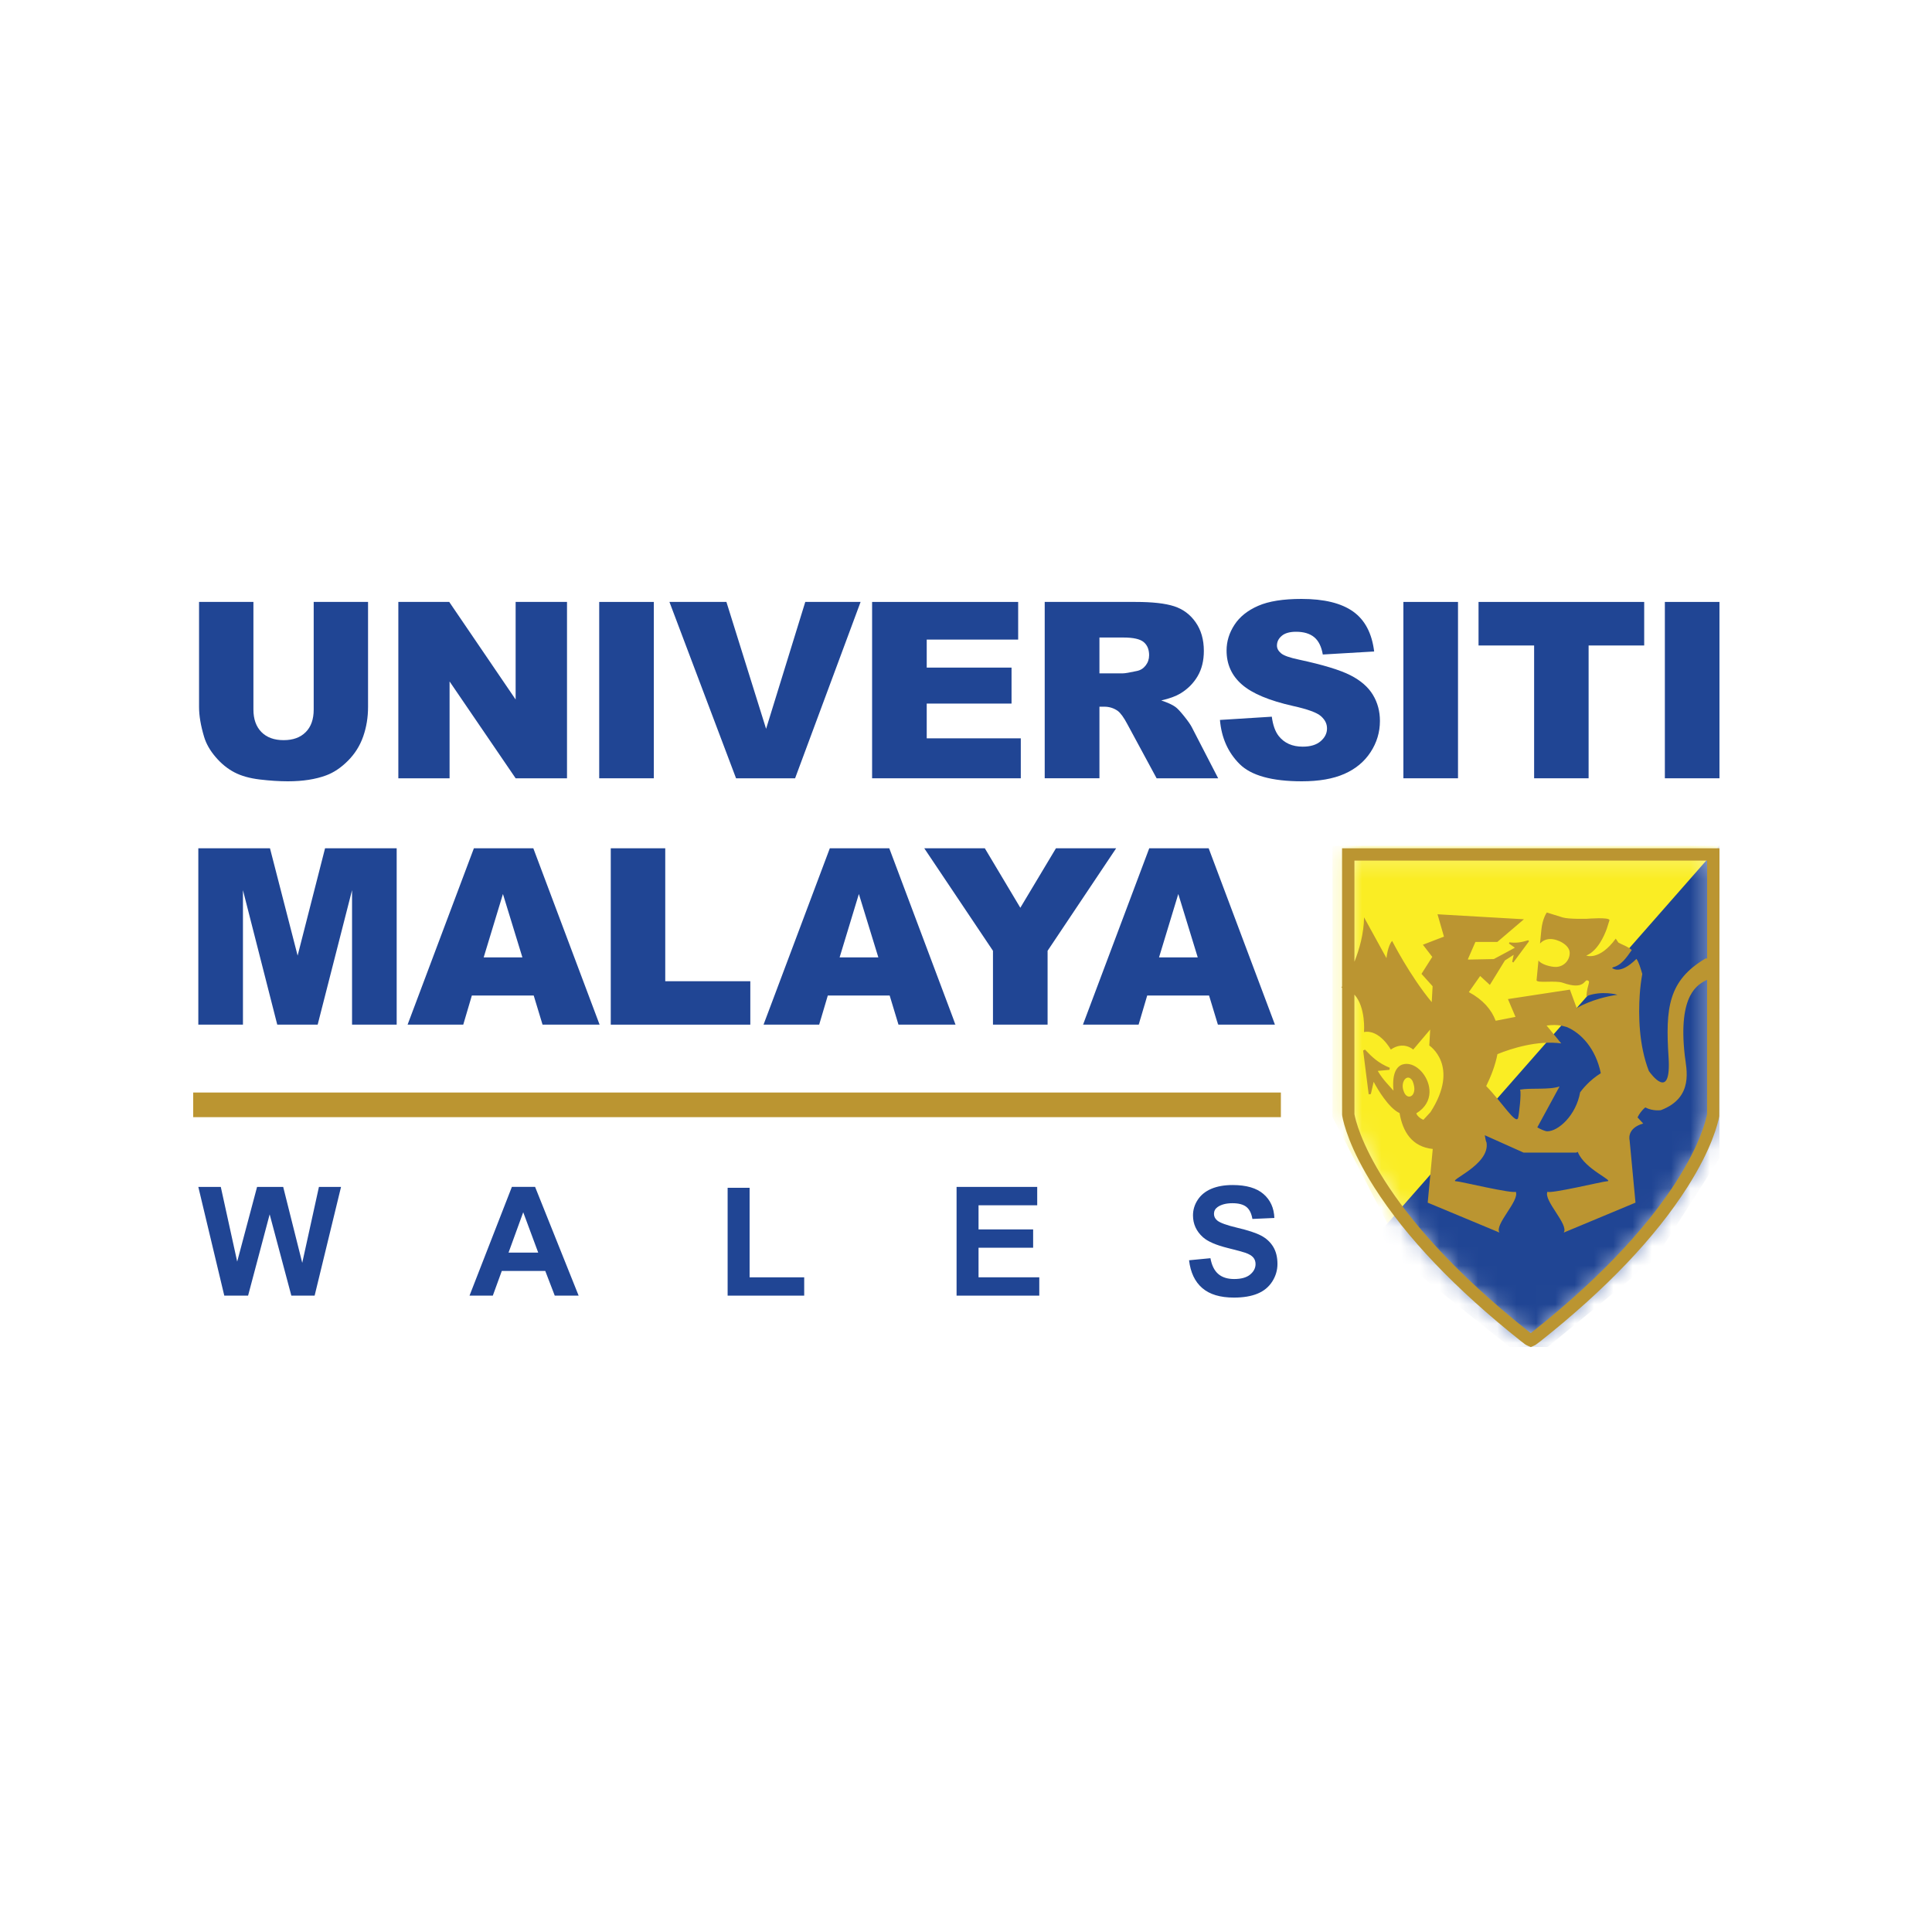 <svg width="100" height="100" viewBox="0 0 100 100" fill="none" xmlns="http://www.w3.org/2000/svg">
<rect x="0" y="0" width="100" height="100" fill="#333333" stroke="none"/>
<g clip-path="url(#clip0_2030_130)">
<path d="M100 0H0V100H100V0Z" fill="white"/>
<g clip-path="url(#clip1_2030_130)">
<path d="M16.236 31.156H19.05V36.595C19.05 37.134 18.966 37.643 18.798 38.122C18.63 38.601 18.366 39.02 18.007 39.379C17.649 39.738 17.272 39.99 16.877 40.135C16.329 40.338 15.672 40.44 14.903 40.44C14.459 40.44 13.975 40.409 13.45 40.347C12.924 40.284 12.485 40.161 12.133 39.976C11.779 39.792 11.457 39.53 11.165 39.19C10.872 38.849 10.672 38.499 10.564 38.138C10.39 37.557 10.303 37.043 10.303 36.595V31.156H13.117V36.724C13.117 37.221 13.255 37.61 13.531 37.89C13.807 38.17 14.19 38.31 14.68 38.31C15.171 38.31 15.547 38.172 15.822 37.896C16.099 37.621 16.237 37.23 16.237 36.724V31.156H16.236Z" fill="#204594"/>
<path d="M20.618 31.156H23.252L26.689 36.206V31.156H29.348V40.284H26.689L23.27 35.272V40.284H20.618V31.156Z" fill="#204594"/>
<path d="M33.842 31.156H31.015V40.284H33.842V31.156Z" fill="#204594"/>
<path d="M34.65 31.156H37.599L39.653 37.724L41.681 31.156H44.544L41.154 40.284H38.098L34.65 31.156Z" fill="#204594"/>
<path d="M45.14 31.156H52.7V33.105H47.967V34.555H52.357V36.417H47.967V38.216H52.836V40.284H45.14V31.156Z" fill="#204594"/>
<path d="M54.074 40.284V31.156H58.775C59.647 31.156 60.312 31.23 60.774 31.38C61.234 31.53 61.606 31.806 61.888 32.211C62.17 32.615 62.311 33.109 62.311 33.69C62.311 34.196 62.204 34.633 61.988 35.001C61.772 35.367 61.474 35.666 61.097 35.894C60.856 36.039 60.526 36.159 60.106 36.255C60.442 36.367 60.687 36.479 60.841 36.592C60.944 36.666 61.094 36.826 61.291 37.072C61.488 37.317 61.62 37.506 61.687 37.639L63.052 40.284H59.866L58.358 37.494C58.167 37.133 57.997 36.899 57.848 36.791C57.644 36.65 57.414 36.578 57.157 36.578H56.907V40.283H54.074V40.284ZM56.907 34.854H58.097C58.225 34.854 58.474 34.812 58.844 34.73C59.031 34.693 59.183 34.597 59.301 34.443C59.419 34.29 59.478 34.113 59.478 33.914C59.478 33.619 59.385 33.393 59.199 33.235C59.012 33.077 58.66 32.998 58.146 32.998H56.907V34.854H56.907Z" fill="#204594"/>
<path d="M63.145 37.264L65.828 37.096C65.886 37.532 66.005 37.864 66.183 38.092C66.474 38.462 66.888 38.647 67.429 38.647C67.831 38.647 68.142 38.552 68.359 38.363C68.576 38.174 68.686 37.956 68.686 37.706C68.686 37.457 68.582 37.258 68.375 37.071C68.167 36.885 67.686 36.709 66.931 36.542C65.693 36.264 64.812 35.894 64.284 35.433C63.753 34.972 63.487 34.385 63.487 33.671C63.487 33.202 63.623 32.758 63.895 32.341C64.166 31.924 64.576 31.596 65.122 31.358C65.667 31.119 66.416 31 67.366 31C68.533 31 69.421 31.217 70.034 31.651C70.646 32.085 71.01 32.775 71.126 33.721L68.468 33.877C68.397 33.466 68.249 33.167 68.022 32.98C67.796 32.794 67.483 32.7 67.085 32.7C66.757 32.7 66.51 32.77 66.345 32.909C66.179 33.048 66.095 33.216 66.095 33.416C66.095 33.561 66.164 33.692 66.301 33.808C66.434 33.929 66.749 34.041 67.247 34.145C68.48 34.41 69.363 34.679 69.897 34.951C70.43 35.223 70.818 35.56 71.061 35.964C71.304 36.366 71.425 36.816 71.425 37.314C71.425 37.9 71.263 38.439 70.939 38.933C70.616 39.427 70.163 39.802 69.582 40.057C69.001 40.313 68.269 40.44 67.384 40.44C65.832 40.44 64.757 40.141 64.159 39.544C63.561 38.946 63.223 38.186 63.144 37.264" fill="#204594"/>
<path d="M75.466 31.156H72.639V40.284H75.466V31.156Z" fill="#204594"/>
<path d="M76.529 31.156H85.103V33.41H82.226V40.284H79.406V33.41H76.529V31.156Z" fill="#204594"/>
<path d="M88.999 31.156H86.173V40.284H88.999V31.156Z" fill="#204594"/>
<path d="M10.265 43.907H13.974L15.405 49.462L16.825 43.907H20.532V53.036H18.222V46.074L16.442 53.036H14.351L12.575 46.074V53.036H10.265V43.907Z" fill="#204594"/>
<path d="M27.625 51.528H24.423L23.978 53.035H21.097L24.528 43.908H27.605L31.035 53.035H28.082L27.625 51.528ZM27.039 49.555L26.032 46.273L25.035 49.555H27.039H27.039Z" fill="#204594"/>
<path d="M31.613 43.907H34.433V50.788H38.836V53.036H31.613V43.907Z" fill="#204594"/>
<path d="M46.049 51.528H42.847L42.401 53.035H39.521L42.951 43.908H46.029L49.458 53.035H46.505L46.049 51.528ZM45.463 49.555L44.455 46.273L43.458 49.555H45.462H45.463Z" fill="#204594"/>
<path d="M47.84 43.907H50.974L52.812 46.986L54.656 43.907H57.772L54.223 49.213V53.036H51.396V49.213L47.84 43.907Z" fill="#204594"/>
<path d="M62.581 51.528H59.379L58.934 53.035H56.053L59.484 43.908H62.561L65.99 53.035H63.038L62.581 51.528ZM61.995 49.555L60.988 46.273L59.991 49.555H61.995H61.995Z" fill="#204594"/>
<path d="M11.609 67.062L10.265 61.434H11.428L12.277 65.3L13.306 61.434H14.658L15.644 65.365L16.508 61.434H17.652L16.285 67.062H15.08L13.958 62.854L12.841 67.062H11.609Z" fill="#204594"/>
<path d="M29.951 67.062H28.714L28.223 65.784H25.973L25.508 67.062H24.302L26.495 61.433H27.696L29.95 67.062H29.951ZM27.858 64.835L27.082 62.746L26.322 64.835H27.858H27.858Z" fill="#204594"/>
<path d="M37.662 67.062V61.48H38.799V66.114H41.625V67.062H37.662Z" fill="#204594"/>
<path d="M49.512 67.062V61.434H53.686V62.385H50.649V63.634H53.475V64.582H50.649V66.113H53.793V67.062H49.512Z" fill="#204594"/>
<path d="M61.546 65.231L62.652 65.124C62.719 65.495 62.854 65.766 63.057 65.941C63.26 66.116 63.535 66.202 63.88 66.202C64.246 66.202 64.522 66.125 64.708 65.97C64.894 65.815 64.987 65.634 64.987 65.427C64.987 65.294 64.948 65.18 64.869 65.087C64.791 64.994 64.654 64.912 64.46 64.843C64.327 64.797 64.023 64.715 63.55 64.597C62.941 64.446 62.513 64.26 62.267 64.04C61.921 63.731 61.749 63.353 61.749 62.908C61.749 62.621 61.83 62.353 61.993 62.104C62.156 61.854 62.39 61.664 62.696 61.533C63.002 61.403 63.371 61.337 63.803 61.337C64.509 61.337 65.041 61.492 65.398 61.802C65.755 62.111 65.942 62.525 65.961 63.042L64.824 63.092C64.775 62.802 64.671 62.595 64.511 62.468C64.351 62.342 64.111 62.278 63.791 62.278C63.471 62.278 63.202 62.346 63.015 62.482C62.895 62.569 62.835 62.686 62.835 62.831C62.835 62.965 62.891 63.079 63.004 63.173C63.147 63.293 63.495 63.419 64.048 63.55C64.601 63.68 65.01 63.815 65.275 63.955C65.54 64.094 65.747 64.284 65.897 64.527C66.046 64.769 66.121 65.068 66.121 65.423C66.121 65.745 66.032 66.048 65.853 66.329C65.674 66.611 65.421 66.821 65.093 66.957C64.765 67.094 64.357 67.163 63.868 67.163C63.156 67.163 62.61 66.999 62.228 66.669C61.847 66.341 61.62 65.861 61.545 65.232" fill="#204594"/>
<path d="M66.298 56.549H10V57.824H66.298V56.549Z" fill="#BB9531"/>
<mask id="mask0_2030_130" style="mask-type:luminance" maskUnits="userSpaceOnUse" x="69" y="44" width="20" height="26">
<path d="M69.784 44.226L69.787 57.691C69.787 57.698 69.788 57.706 69.79 57.714C69.894 58.296 70.932 62.826 78.925 69.17L79.124 69.322L79.148 69.338C79.175 69.353 79.204 69.366 79.233 69.378C79.261 69.366 79.289 69.353 79.318 69.338L79.34 69.322L79.539 69.17C87.533 62.826 88.572 58.296 88.675 57.714C88.676 57.706 88.678 57.698 88.679 57.691L88.681 44.226H69.785H69.784Z" fill="white"/>
</mask>
<g mask="url(#mask0_2030_130)">
<path d="M89.241 43.784H68.971V57.82L72.056 63.798L73.248 64.927L89.813 45.44L89.241 43.784Z" fill="#FAED24"/>
<path d="M89.406 43.301L71.121 64.114L79.14 70.51L85.653 65.171L89.812 58.675L89.406 43.301Z" fill="#204594"/>
</g>
<path d="M69.465 43.908L69.466 51.058C69.443 51.094 69.428 51.117 69.428 51.117C69.441 51.12 69.453 51.123 69.466 51.126L69.467 57.692L69.476 57.77C69.539 58.123 69.843 59.431 71.13 61.453C72.783 64.051 75.34 66.731 78.731 69.423L78.931 69.576L78.993 69.617C79.031 69.638 79.07 69.656 79.109 69.672L79.233 69.725L79.357 69.672C79.395 69.656 79.433 69.638 79.472 69.617L79.737 69.419C83.125 66.731 85.682 64.051 87.335 61.453C88.622 59.432 88.926 58.123 88.989 57.77L89.001 43.908H69.466H69.465ZM70.103 44.545H88.361V49.611C88.315 49.606 88.283 49.608 88.283 49.608C86.341 50.753 86.201 52.185 86.365 54.727C86.515 57.066 85.432 55.56 85.346 55.437C84.824 54.097 84.802 52.539 84.872 51.491C84.897 51.108 84.944 50.746 85.004 50.41C84.916 50.123 84.844 49.842 84.703 49.631C83.8 50.522 83.424 50.081 83.424 50.081C83.924 49.994 84.206 49.527 84.46 49.175C84.279 48.997 83.893 48.869 83.766 48.786C83.724 48.717 83.679 48.649 83.631 48.583C82.782 49.745 82.104 49.459 82.104 49.459C82.69 49.223 83.034 48.441 83.167 48.071L83.305 47.633C83.33 47.457 82.14 47.556 82.14 47.556C82.14 47.556 81.217 47.583 80.889 47.488L80.062 47.231C80.062 47.231 79.835 47.539 79.779 48.145L79.711 48.838C79.837 48.699 80.017 48.61 80.22 48.604C80.62 48.591 81.234 48.905 81.247 49.303C81.259 49.703 80.945 50.035 80.547 50.048C80.282 50.057 79.764 49.92 79.631 49.711L79.532 50.739C79.553 50.904 80.506 50.733 80.887 50.867C82.02 51.266 81.996 50.697 82.158 50.743C82.359 50.8 82.161 50.907 82.112 51.562C82.929 51.252 83.718 51.489 83.718 51.489C82.393 51.681 81.611 52.18 81.611 52.18L81.258 51.222L78.051 51.712L78.442 52.634L77.415 52.834C77.202 52.264 76.769 51.751 76.027 51.35L76.613 50.517L77.115 50.979L77.894 49.713C78.092 49.587 78.277 49.465 78.348 49.421L78.272 49.78L78.327 49.82L79.14 48.723L79.105 48.666C78.784 48.762 78.513 48.828 78.128 48.774L78.104 48.836L78.41 49.053C78.316 49.106 77.77 49.403 77.319 49.641L75.996 49.668L75.978 49.647L76.367 48.755H77.501L78.878 47.581L74.406 47.323L74.739 48.479L73.649 48.899L74.134 49.528L73.576 50.407L74.152 51.047L74.106 51.871C72.965 50.494 72.057 48.702 72.057 48.702C71.828 48.942 71.764 49.593 71.764 49.593L70.603 47.481C70.593 48.329 70.36 49.14 70.105 49.78V44.541L70.103 44.545ZM78.679 56.4C78.756 56.573 78.621 57.706 78.576 57.862C78.468 58.234 77.749 57.06 76.926 56.214C77.183 55.691 77.399 55.125 77.508 54.561C78.25 54.261 79.578 53.842 80.809 54.006L80.05 53.08C80.697 53.004 80.902 53.114 81.092 53.16C81.094 53.16 81.096 53.16 81.097 53.16C81.841 53.469 82.598 54.283 82.857 55.55C82.267 55.912 81.888 56.4 81.787 56.538C81.579 57.723 80.663 58.556 80.088 58.556C79.98 58.556 79.752 58.456 79.57 58.353L80.722 56.235C80.186 56.422 79.242 56.299 78.68 56.399M79.343 68.918L79.232 69.003L79.124 68.919C71.206 62.636 70.197 58.174 70.105 57.668L70.103 51.479C70.706 52.136 70.6 53.418 70.6 53.418C71.407 53.269 71.988 54.325 71.988 54.325C72.649 53.865 73.148 54.325 73.148 54.325L74.026 53.288L73.98 54.115C73.98 54.115 75.585 55.165 74.044 57.561L73.675 57.961C73.625 57.939 73.577 57.915 73.535 57.887C73.416 57.809 73.334 57.712 73.307 57.626C73.778 57.343 73.979 56.942 73.991 56.544C74.001 56.177 73.858 55.815 73.64 55.54C73.422 55.267 73.127 55.077 72.824 55.066C72.789 55.065 72.754 55.067 72.72 55.071C72.569 55.087 72.416 55.158 72.305 55.314C72.193 55.469 72.122 55.7 72.111 56.039C72.107 56.161 72.111 56.299 72.126 56.452C71.997 56.303 71.871 56.173 71.75 56.032C71.604 55.866 71.46 55.68 71.312 55.43L71.918 55.374L71.934 55.268C71.35 55.031 71.022 54.72 70.65 54.325L70.556 54.377L70.843 56.641L70.954 56.629L71.1 55.995C71.24 56.254 71.42 56.557 71.626 56.837C71.876 57.177 72.155 57.478 72.441 57.614C72.523 58.091 72.681 58.527 72.956 58.859C73.23 59.191 73.623 59.414 74.159 59.471L73.898 62.249L77.614 63.798C77.327 63.395 78.677 62.133 78.454 61.682C78.309 61.804 75.561 61.145 75.399 61.145C74.824 61.145 77.15 60.313 76.941 59.128C76.912 59.088 76.885 58.953 76.852 58.759L78.858 59.658H81.588L81.665 59.622C82.018 60.538 83.643 61.146 83.152 61.146C82.989 61.146 80.242 61.805 80.097 61.683C79.874 62.133 81.224 63.396 80.937 63.799L84.653 62.249L84.349 59.025C84.349 59.025 84.172 58.404 85.052 58.153L84.759 57.836C84.839 57.669 84.967 57.478 85.161 57.32C85.554 57.528 85.969 57.461 85.969 57.461C87.695 56.803 87.283 55.329 87.204 54.638C86.839 51.428 87.904 50.945 88.359 50.713L88.357 57.668C88.259 58.203 87.231 62.657 79.34 68.918M72.603 56.19C72.607 56.066 72.645 55.958 72.699 55.884C72.755 55.811 72.822 55.774 72.887 55.776C72.953 55.778 73.032 55.819 73.108 55.94C73.182 56.115 73.21 56.266 73.207 56.388C73.201 56.516 73.164 56.611 73.113 56.673C73.06 56.733 72.997 56.761 72.934 56.759C72.839 56.756 72.731 56.687 72.664 56.505V56.503C72.618 56.394 72.6 56.287 72.603 56.19Z" fill="#BB9531"/>
</g>
</g>
<defs>
<clipPath id="clip0_2030_130">
<rect width="100" height="100" fill="white"/>
</clipPath>
<clipPath id="clip1_2030_130">
<rect width="79" height="38.725" fill="white" transform="translate(10 31)"/>
</clipPath>
</defs>
</svg>
